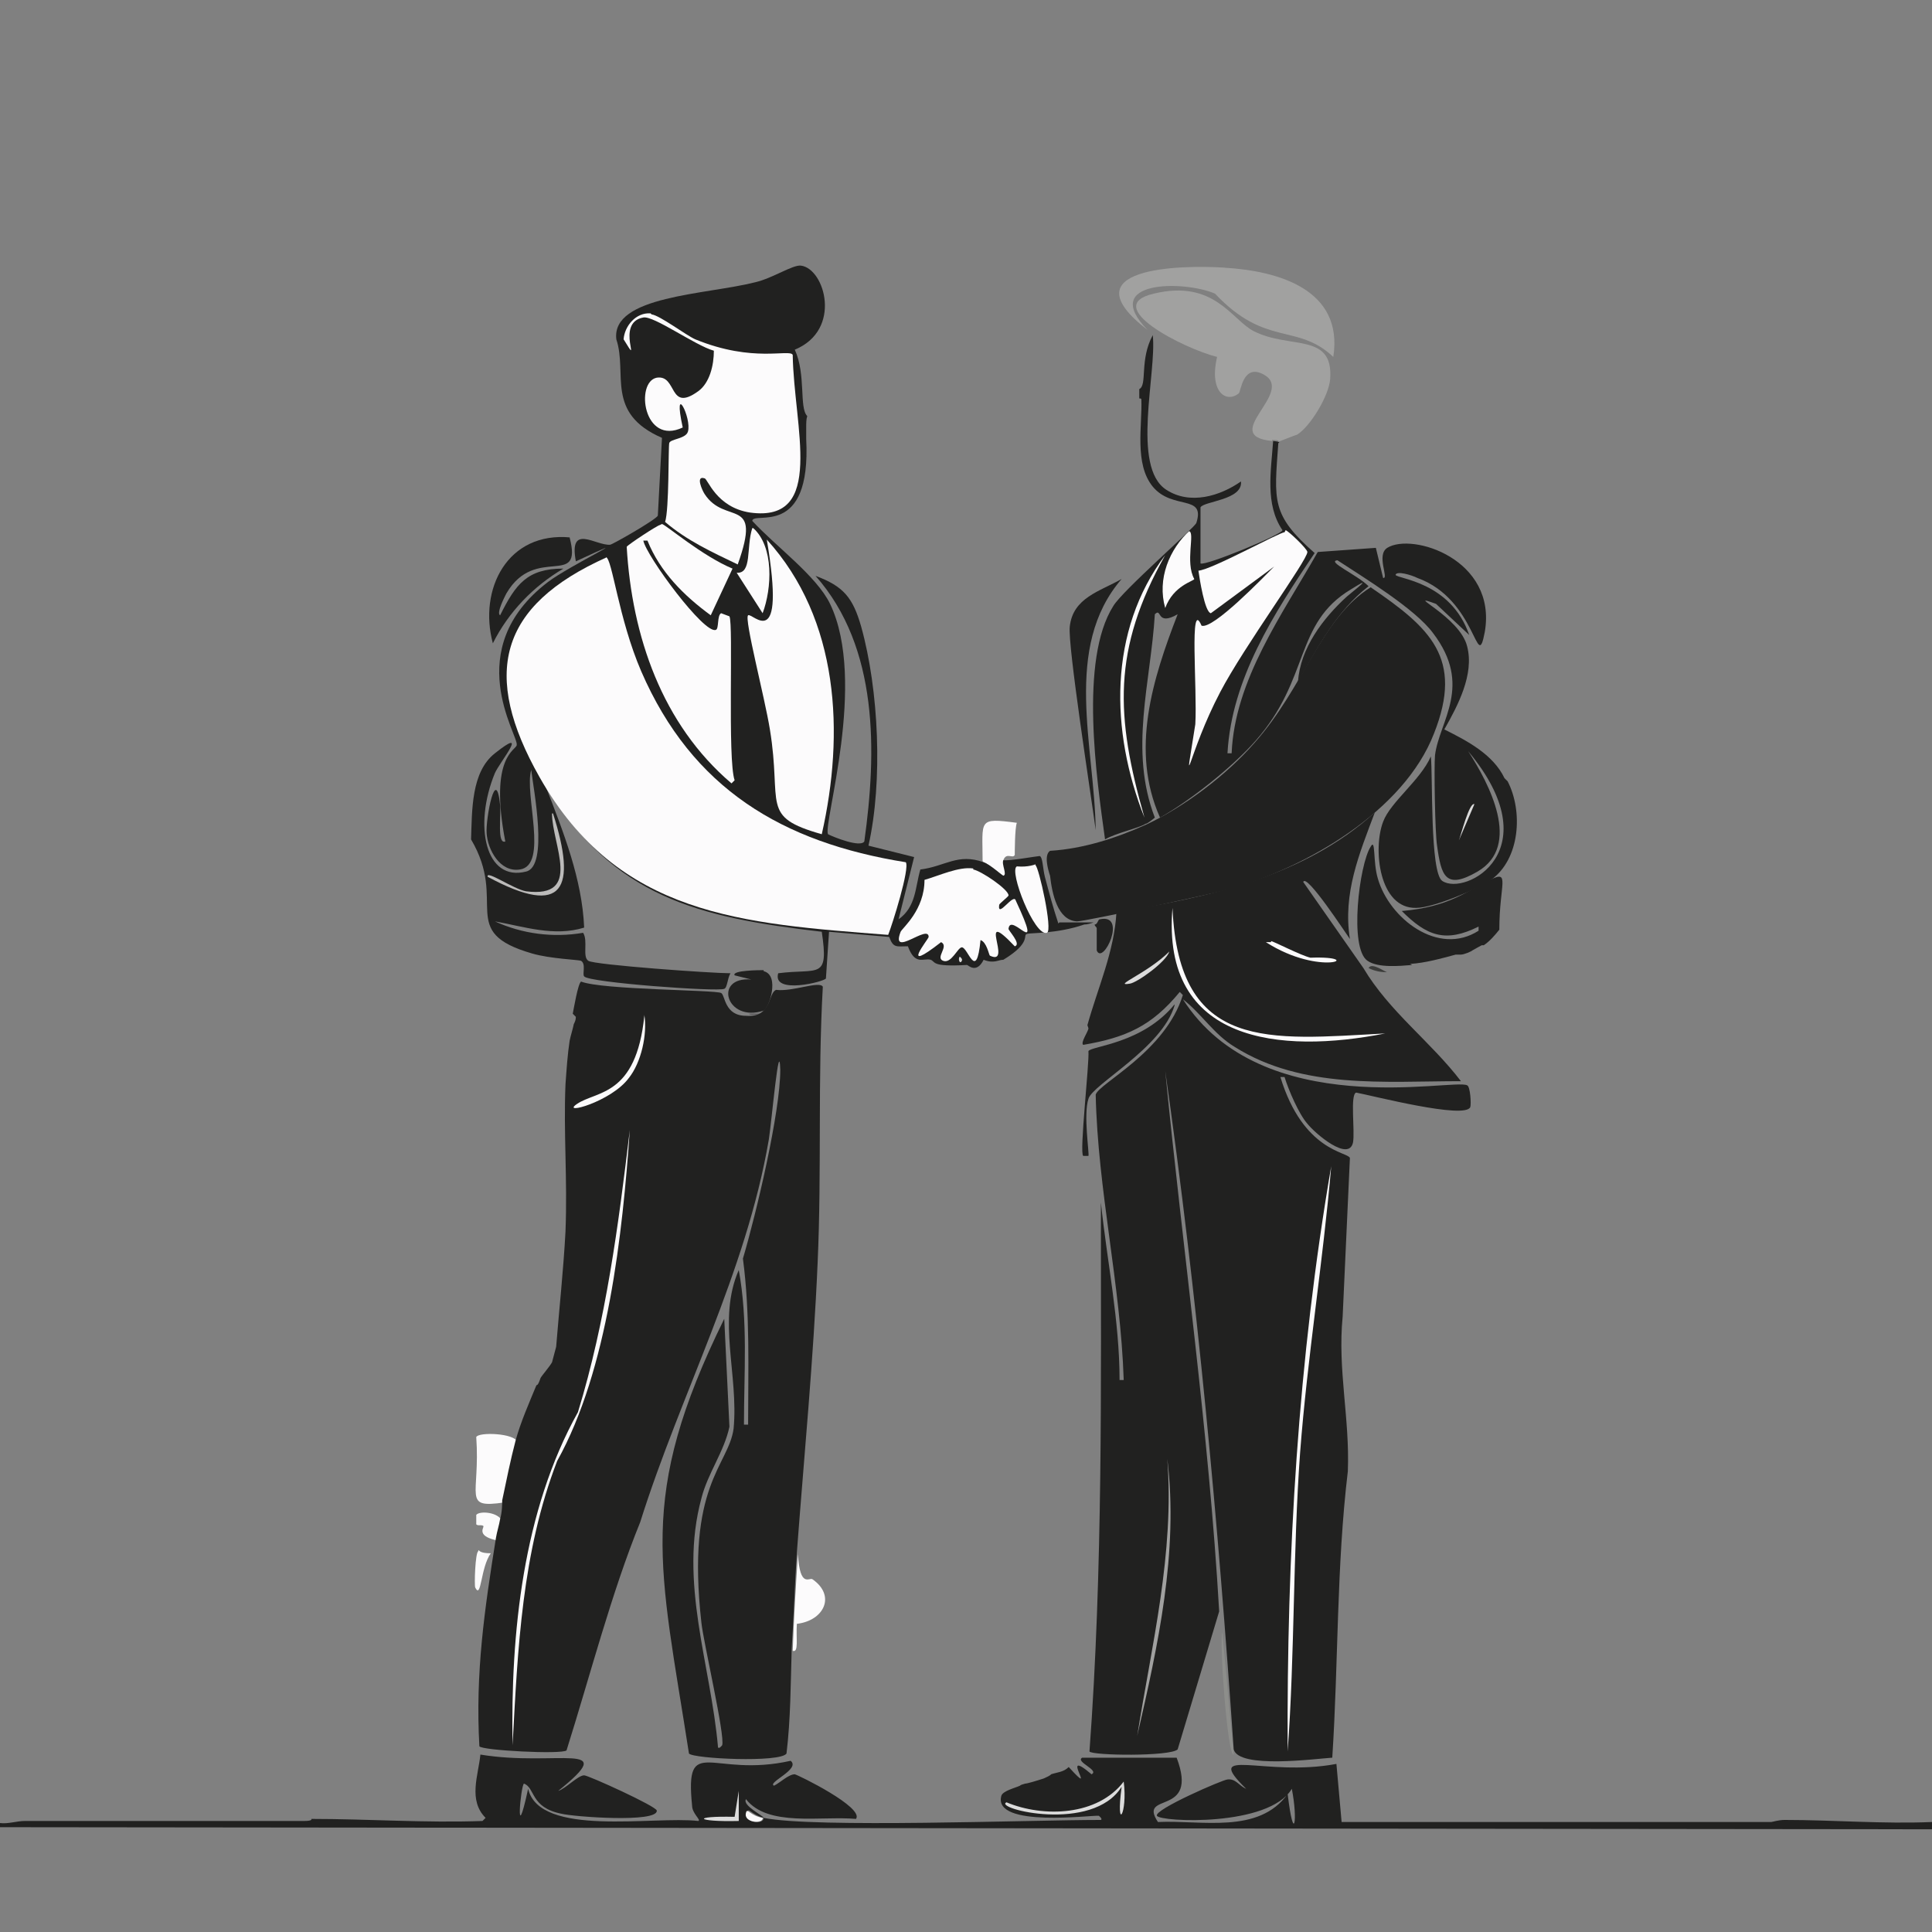 <?xml version="1.0" encoding="UTF-8"?>
<svg id="_レイヤー_1" data-name="レイヤー_1" xmlns="http://www.w3.org/2000/svg" version="1.1" viewBox="0 0 186.2 186.2"><rect x="0" y="0" width="186.2" height="186.2" fill="#808080" stroke="none"/>
  <!-- Generator: Adobe Illustrator 29.0.1, SVG Export Plug-In . SVG Version: 2.1.0 Build 192)  -->
  <defs>
    <style>
      .st0 {
        fill: #bcbbba;
      }

      .st1 {
        fill: #a1a1a0;
      }

      .st2 {
        fill: #535053;
      }

      .st3, .st4 {
        fill: #fcfbfc;
      }

      .st3, .st5 {
        display: none;
      }

      .st6 {
        fill: #212120;
      }

      .st7 {
        fill: #8d8e8b;
      }

      .st8 {
        fill: #3b3c3a;
      }

      .st9 {
        fill: #101412;
      }

      .st10 {
        fill: #dcdcdc;
      }
    </style>
  </defs>
  <g id="_生成オブジェクト" data-name="生成オブジェクト">
    <g id="Background" class="st5">
      <rect class="st4" width="186.2" height="186.2"/>
      <path class="st4" d="M0,176.1c0,3.4,0,6.8,0,10.2h186.2c0-3.3,0-6.7,0-10L0,176.1Z"/>
      <polygon class="st6" points="172.1 179.9 14.3 180.1 14.2 180.5 172.1 180.4 172.1 179.9"/>
      <polygon class="st9" points="179.1 177.5 13.8 177.8 179.2 178.1 179.1 177.5"/>
      <path class="st6" d="M42.7,183c-1.2-.4-22.7-.1-25.6,0-1.7,0-4.3.1-3.9.6,3.8-.2,28.2.6,29.6,0,.3-.1.3-.6,0-.7Z"/>
      <path class="st6" d="M106.3,183c-1.1-.7-23,.5-26.1.5l26.1.3c.1,0,.1-.6,0-.7Z"/>
      <path class="st6" d="M65.8,183.2c-.3-.2-7.1-.2-6.6.5.2.3,7.8.3,6.6-.5Z"/>
    </g>
    <g>
      <path class="st3" d="M172.1,175.2v.2c4.7,0,9.5.4,14.2.2,0-1.1,0-2.2,0-3.3h-13.9l-.3,2.9Z"/>
      <g>
        <path class="st6" d="M30,175.3s.2.2-.7.2c-3.3,0-6.6,0-9.8,0-.4,0-.9,0-1.3,0-5,0-9.9,0-14.9,0-.2,0-.5,0-.7,0,0,0-.1,0-.2,0-.8,0-1.6.3-2.4.2,0,.1,0,.2,0,.4l186.2.2c0-.2,0-.5,0-.7-4.7.2-9.5-.2-14.2-.2-.6,0-1.2.2-1.3.2-13.8,0-27.6,0-41.4,0l-.5-5.6c-6.9,1.3-13-1.8-8.7,2.4-.7-.3-1-1-1.8-.9-.4,0-7.1,2.9-6.8,3.5.3.6,10.8,1.1,13-2.6.6,3,.2,5.5-.4.5-2.8,3.9-8.3,2.5-12.5,2.7-2-3,4-.4,1.8-6.2h-9.1c-.7.4,1.7,1.2.9,1.6-3.3-2.8.8,2.6-2.2-.7-.5.5-1.1.5-1.7.7,0,0,0,.1-.7.4-.6.2-1.6.5-1.8.5-.3.1-.4.1-.5.2-.4.2-1.7.5-1.8,1-.8,3.1,8.9,1.8,9.4,1.9,0,0,.4.3.2.4-6.9,0-27.6.8-32.5-.2,0,.7-1.9.5-1.6-.5.1-.6.4.2,1.6.5,0-.2-2.1-1.2-1.7-1.8,2.1,2.7,7.2,1.6,10.6,1.9.8-1.1-5.5-4.2-5.9-4.3-.6,0-1.4.8-2,1.1-.7-.3,2.6-1.6,1.6-2.4-7.6,1.7-10.2-2.7-9.5,4.3,0,.8.9,1.4.6,1.5-4.3-.5-15.3,1.6-16.4-3.1-1.3,6-.7-.4-.4-.5,1.1.4.6,2.3,3.6,2.9,1.2.3,9.3.9,9.2-.3,0-.4-6.6-3.4-7-3.4-.6,0-1.8,1.3-2.5,1.5,6.1-4.9-.2-2.3-7.5-3.5-.2,2-1.2,4.4.5,6.1l-.3.3c-5.5.2-11-.2-16.5-.2Z"/>
        <path class="st10" d="M108.3,171.7c-2.5,3.3-7.7,3.5-11.3,2-1.3.6,8.3,3,11.1-1.5-.6,4.5.6,2.6.2-.5Z"/>
        <path class="st10" d="M71.2,172.6l-.4,2.5c-4.2-.1-3.8.5.4.4v-2.9Z"/>
        <path class="st4" d="M73.5,175.2c-1.2-.2-1.5-1-1.6-.5-.3,1,1.7,1.1,1.6.5Z"/>
      </g>
      <g>
        <path class="st4" d="M48.6,144.8c.4-1.9.7-3.9,1.3-5.8-.3-.9-3.8-1-4-.5.4,5.7-1.4,6.9,2.7,6.3Z"/>
        <path class="st4" d="M94.8,83.1c.6.2,1.8,1.3,1.9,1.3.5,0,0-1,0-1.5.3-.8.9-.1,1.1-.5,0-.1,0-2.6.2-3.1-3.8-.5-3.3-.3-3.3,3.7Z"/>
        <path class="st4" d="M76.4,159.1c.6.2.3-1.2.4-2.6,2.6-.3,3.8-2.7,1.5-4.3-.3-.2-1.2.9-1.4-2.4-.2,3.1-.4,6.2-.5,9.3Z"/>
        <path class="st4" d="M48,148.4c0-.6.3-1.2.4-1.8-.4-.9-2.2-1-2.5-.6,0,0,0,.9,0,.9.1.2.6,0,.7.2,0,.2-.7,1,1.5,1.4Z"/>
        <path class="st7" d="M117.8,157.3c-.3.9.5,12,1.1,11.8l-1.1-11.8Z"/>
        <path class="st4" d="M46.1,149.5c-.3.1-.4,3.3-.3,3.5.6,1.2.5-1.9,1.5-3.3-1.1,0-1.1-.3-1.2-.3Z"/>
        <g>
          <path class="st6" d="M55,51.8c-6.1-.6-8.9,5-7.5,10.2,1.5-3,3.9-5.5,6.8-7.2-3.5,0-4.6,1.5-6.1,4.5-.4-.2.5-1.9.6-2.1,2.8-4.8,7.4-.4,6.1-5.4Z"/>
          <path class="st6" d="M73.6,93.5c-.3,0-3.1,0-2.8.5l1.6.4c-3.7-.3-2.4,4.2,1.2,3,.5-.2,1.6-3.4,0-3.8Z"/>
          <path class="st2" d="M73.2,97.7c-.1,0-1,0-1,0,0,.2,1.4,0,1,0Z"/>
          <g>
            <path class="st6" d="M55.5,98c0,.3-.1.5-.2.7-.1.5-.3,1.1-.4,1.6-.2,1.3-.3,2.8-.4,4.2-.2,4.7.2,9.1,0,14.2-.2,3.7-.6,7.4-.9,11.1l-.4,1.5c-.3.5-1,1.3-1.1,1.5-.2.6-.3.7-.4.7-.7,1.7-1.5,3.5-2,5.3-.5,1.9-.9,3.9-1.3,5.8,0,.3,0,1.1-.2,1.8-.1.6-.3,1.2-.4,1.8-1.1,6.9-2,13-1.6,20.1.2.4,7.9.8,8.4.4,2.3-7.3,4.3-15.1,7.1-22,3.9-12.4,10.2-24,12.4-36.9.3-2,1-10,1.1-6.7,0,4.1-2.3,13.8-3.6,18.2.7,5.3.5,10.7.5,16h-.4c0-5,.4-10-.5-14.9-2.1,4.8,0,10.1-.5,15.3-.5,3.6-4.6,5.4-3.1,18.7.2,1.9,2.3,10.9,2,11.8,0,0-.3.4-.4.2-.7-8-3.8-15.9-1.6-24,.6-2.4,2.2-4.5,2.7-6.9l-.5-10.4c-8.5,17.3-6.2,23.8-3.4,41.9.4.5,8.8.9,9.4,0,.4-3.3.4-6.7.5-10.1.2-3.1.3-6.2.5-9.3.7-9.3,1.6-18.6,2-27.9.4-8.8,0-17.7.5-26.6-.3-.6-2.9.5-4.5.3-.8.3-.4,2.7-2.9,2.5-2.1,0-2-2-2.4-2.2-.6-.3-11.5-.3-13.5-1.1-.3.2-.7,2.6-.8,3.1Z"/>
            <path class="st4" d="M60.7,108.9c-1.1,9.2-2.3,18.4-5,27.2-5.3,9.5-6.5,21.3-6.3,32.1.5-9.3.9-18.6,4.3-27.4,4.9-8.8,6.3-21.9,7-31.9Z"/>
            <path class="st4" d="M62.1,97.9c-.8,7.8-4.6,7.2-6.5,8.5-1.6,1.1,3.3-.2,5-2.5,1.2-1.5,1.8-4.2,1.5-6.1Z"/>
          </g>
          <g>
            <path class="st6" d="M102,89c-.5-1.5-.9-3-1.3-4.5-.2-.8-.2-1.9-.5-2-.2,0-3,.5-3.5.4-.2.4.4,1.4,0,1.5-.1,0-1.3-1.1-1.9-1.3-2.5-.9-3.7.4-6.1.7-.5,1.7-.4,3.6-2.1,4.8l1.5-6-4.4-1.1c1.4-6.2,1-15-.7-21.1-.8-2.8-1.7-3.9-4.4-4.9,6.1,6.9,5.9,17,4.7,25.6-.4.6-2.9-.4-3.5-.7-.5-1,3.8-14.7.2-22.2-1.3-2.7-5.3-5.6-7.5-8,.1-1,5.7,1.8,5.2-7.9,0-.4,0-.8,0-1.2,0,0,0,0,0,0,0,0,0,0,0,0,0-.3,0-.7.1-1-.8-.8-.1-4-1.2-6.4,4.6-1.9,2.9-7.8.6-8.1-.8-.1-2.7,1.2-4.4,1.6-4.7,1.2-13.9,1.3-13.4,5.5,1.1,3.3-1.1,7.1,4.4,9.5l-.4,7.5c-.2.4-4.4,2.8-4.6,2.8-1.4.1-4-2.1-3.3,1.6,6.9-3.2-.6.4-2.7,2-8.5,6.5-2.8,14.8-3,15.7,0,.5-2.7,1-1.1,9.3-.8.3-.4-2.4-.5-3.5-.4-4-1.4,1.3-1.3,2.7.1,1.6,1.3,3.8,3.2,3.5,2.8-.4.4-7.3,1.1-9.6.2,1.8,1.7,9.3-.5,9.8-3.9,1-5.1-4.4-3-9.5.5-1.1,3.4-4.6,0-1.9-2.3,1.8-2.2,5.5-2.3,8.3,3.6,6.1-1.4,8.9,5.9,11,1.7.5,4.5.6,4.7.7.5.3.1,1.3.3,1.5.4.6,12.9,1.5,13.5,1.2.3-.1.3-1,.6-1.5-1.8,0-13.1-.8-13.7-1.2-.6-.4,0-1.9-.5-2.7-2.9.5-5.9.1-8.5-1.1,2.8.5,5.7,1.5,8.6.6-.2-4.7-2-9.2-3.7-13.6,6.6,10.7,14.6,12.6,26.6,14,.7,4.7-.3,3.5-4.2,4-.6,2.1,4.5.8,4.6.5l.3-4.5,5.8.5c.4,1.1.7.9,1.8.9.7,1.9,1.5,1.1,2.2,1.3.5.2,0,.7,3.5.5.1,0,.9.9,1.6-.5,1,.4,1.4,0,1.9,0,2.8-1.7,1.8-2.4,2.3-2.5.3-.1,2.9,0,5.5-.9.3,0,.6-.1.9-.2h-3.3Z"/>
            <g>
              <g>
                <path class="st4" d="M58.5,53.7c-10.5,4.7-12.1,11.3-6.5,21.2,7.6,13.4,19.5,14.1,33.6,15.2.4-1,2.1-6.4,1.7-7-11.9-1.9-20.6-7.1-25.5-18.4-2.2-5.1-2.8-10.9-3.4-11Z"/>
                <path class="st4" d="M62.7,30.2c-1.4-.1-2.5,1.2-2.6,2.5,1.9,3.1-.9-1.6,1.9-2.1,1-.2,5,2.7,6.8,3.2,0,1.4-.4,3.1-1.5,3.9-2.9,2.1-2-1.6-4-1.3-2.1.4-1.3,6.6,2.5,4.8-1-4.6.9-.9.5.4-.2.7-1.7.7-1.8,1.1-.1.4,0,6.4-.4,7.6,2.1,1.8,4.5,2.9,7,4.1,2.4-6.7-1.2-3.7-3.2-6.8-.2-.3-.9-1.8,0-1.5.3,0,1.1,2.8,4.4,3.3,7.3,1,4.2-8.3,4.1-15.2-.3-.6-3.8.8-9.4-1.5-.9-.4-3.4-2.3-4.2-2.4Z"/>
                <path class="st4" d="M63.6,50.6c-.2,0-3.1,1.9-3.2,2.1.5,8.6,3.4,17.1,10.1,22.8l.3-.3c-.7-2-.1-15.1-.5-15.8,0,0-.8-.3-.8-.3-.4.2-.2,1.5-.5,1.6-1.1.5-6.7-7.1-7-8.6h.4c1.2,3,3.5,5.3,6.1,7.2l2.1-4.5c-2.9-1.2-6.4-4.2-6.8-4.3Z"/>
                <path class="st4" d="M73.9,52c1.9,11.2-1.4,7-1.8,7.3-.4.3,1.6,7.9,2.1,11,1.2,7.3-1,8.4,5,10.1,2.2-9.7,1.7-20.7-5.3-28.4Z"/>
                <path class="st4" d="M72.5,50.9c-.6,1.9,0,4.4-1.5,4.3l2.5,3.9c.9-2.4,1.1-6.4-.9-8.2Z"/>
                <path class="st0" d="M53.2,78.4c0,3,3,8.2-2.5,7.5-1.2-.2-3.9-2.1-3.7-1.4,7.4,4,8.6,1.1,6.3-6.1Z"/>
              </g>
              <g>
                <path class="st4" d="M93.8,83.7c-1.4-.2-3.3.7-4.7,1.1,0,2.9-2.1,4.6-2.3,5-1,2.6,2.7-.8,2.7.5,0,.2-2.9,3.7,1.2.5.8.4-.6,1.5.2,1.8.8.3,1.4-1.3,1.8-1.3.6,0,1.4,3.4,1.8-.7.6.2.8,1.4.9,1.5,2.3,1.1-1.4-4.9,2.4-.9.7-.2-.7-1.6-.6-1.7.2-1.7,3.5,3.3.7-2.7-.2-.8-1.8,1.8-1.6.4,0-.1.9-.8.9-.9,0-.6-2.7-2.4-3.4-2.5Z"/>
                <path class="st4" d="M99.8,83.3c0,0-.7.3-1.8.2-.8.4,1.7,6.8,2.9,6.4.6-.2-.8-6.4-1.1-6.5Z"/>
                <path class="st10" d="M92.5,92.2c-.2.2,0,.8.2.4.1-.2-.2-.4-.2-.4Z"/>
              </g>
            </g>
          </g>
        </g>
        <g>
          <path class="st6" d="M110.4,79.5c-2.9,1.3-6,2.3-9.2,2.5-.6.4-.2,1.8,0,2.4.2,1.7.7,4.3,2.6,4.4.8,0,13.2-2.7,14.7-3.1,7.4-2.1,16.8-7.5,19.7-15,2.9-7.3-.4-10.2-6.1-14.1-4.8,3-6.4,9.6-11.2,15-2.7,3.1-6.8,6.2-10.5,7.9Z"/>
          <path class="st1" d="M122.6,42.4c1,0,.5.2.5.2.1,0,1.8-.7,1.9-.7,1.3-.8,3.1-3.8,3.2-5.4.3-4.5-3.9-2.8-7.4-4.6-2.1-1.1-3.8-5-9.6-3.6-5.2,1.2,2.9,5.3,6.1,6.1-.8,3.4.9,4.5,2.1,3.5.2-.2.4-2.9,2.4-1.8,3.1,1.7-4.4,5.9.8,6.4Z"/>
          <path class="st6" d="M135.9,92.9c1.5-.1,2.9-.5,4.4-.9.2,0,.4,0,.5,0,.3,0,1-.3,1.1-.4,0,0,.7-.4.9-.5,0,0,.1,0,.2,0,.6-.4,1.1-1,1.5-1.5,0-4.4,1.1-5.8-.9-4.8-2.3,1.1-3.9,2.6-8.5,3,2.4,2.4,4.2,3.1,7.4,1.5v.4c-3.9,2.5-8.6-1.2-9.7-5-.5-1.6-.2-4-.7-3.1-1.1,1.7-2.1,9.8-.3,11,1,.7,3.1.5,4.3.4Z"/>
          <path class="st1" d="M118.1,25.8c-4.4-.3-15.3,0-7.5,6-4.7-4.8,3.5-4.8,6.5-3.5,4.9,5.2,7.9,2.8,11.4,6.1,1-6.5-5.3-8.3-10.5-8.6Z"/>
          <path class="st6" d="M108.1,55.8c-2.1,1.2-4.7,1.8-5,4.6-.2,1.8,2,15.9,2.5,19.6-.1-8-3.2-17.6,2.5-24.2Z"/>
          <path class="st6" d="M113.2,96.8c-3.1,3.8-8,4-8.3,4.5.1,1.2-.9,9.9-.5,10.1,0,0,.4,0,.5,0,.1-.2-.5-4,0-5.5.4-1.4,7.1-4.9,8.3-9Z"/>
          <path class="st8" d="M131.9,93.3c.6.3,1.2.4,1.8.4-.2,0-1.5-1-1.8-.4Z"/>
          <g>
            <path class="st6" d="M104.9,99.1c0,.3-.8,1.4-.5,1.6,4.1-.7,6.6-1.8,9.3-5.1l.3.3c-1.7,5.5-8.1,8.5-8.4,9.6.2,9.2,2.4,18.3,2.7,27.5h-.4c0-5.7-1.2-11.4-1.8-17.1,0,17.7.2,35.3-1.1,52.9.2.4,7.8.5,8.5-.2l4-13.3c-1-17.4-3.5-34.7-5.2-52.1,3.1,21.7,5.1,43.5,6.6,65.4.5,1.9,7.9.9,9.5.8.6-9.2.4-18.4,1.5-27.6.2-5.1-1-9.8-.5-14.9l.7-15.3c-.2-.6-4.5-.6-6.7-7.8h.4c.4,1.3,1.4,3.6,2.2,4.5.8,1,4,3.7,4.4,1.8.2-1.1-.3-4.6.3-4.8,1.6.3,10.5,2.6,11,1.4.1-.3,0-2-.3-2.1-1.3-.7-19.8,3.6-27.4-8.3,1.8,1.4,3,3.4,5,4.6,6.5,4.1,14.5,3.3,21.8,3.3-2.9-3.8-6.9-6.7-9.4-10.9l-5.8-8.3c.3-.9,4.2,5.1,4.5,5.5-.7-4.4.9-8.2,2.4-12.2-6.8,6.2-16.1,8.2-24.9,9.6-.2,3.8-1.8,7.3-2.8,10.9Z"/>
            <g>
              <path class="st4" d="M128.3,112.4c-3.2,18.6-4.3,37.5-4.2,56.4.7-9.6.5-19.2,1.2-28.8.7-9.2,2.2-18.3,3-27.6Z"/>
              <path class="st4" d="M113,87.5c-1.1,13,10.4,14.1,20.5,12.1-11.2.6-19.9,1.8-20.5-12.1Z"/>
              <path class="st1" d="M112.5,140.6c.7,9.1-1.5,17.9-2.9,26.7,2-8.7,4-17.7,2.9-26.7Z"/>
              <path class="st4" d="M122.5,90.8c-.1,0-.4,0-.5,0,5.3,3.4,9.8,1.3,4.3,1.5-.9-.2-3.6-1.6-3.8-1.6Z"/>
              <path class="st10" d="M112.7,91.7c-2.1,2.1-5.6,3.4-3.8,3.1.7-.1,3.5-2.1,3.8-3.1Z"/>
            </g>
          </g>
          <g>
            <path class="st6" d="M145,75c-1.1-2.3-3.6-3.6-5.8-4.7,1.3-2.3,2.9-5.3,2.2-8-.7-2.9-6.3-5.3-3-4.1l3.2,3c-1.8-5.2-7-5.4-7.1-5.8.1-.4,1.5,0,2.1.3,5.8,2.1,5.7,9.4,6.5,5.2,1.2-7-7-9.6-9.4-8.1-1.1.7.2,3-.4,2.9l-.7-2.9-5.6.4c-3.4,6-8,12.3-8.3,19.4h-.4c.4-7.2,4.5-13.5,8.4-19.3-4.2-3.7-3.9-5-3.5-10.6,0,0,.4-.1-.5-.2-.2,2.9-.8,6.1.9,8.6,0,.4-7.5,3.5-7.9,3.2v-5.4c.3-.6,4.1-.7,3.9-2.5-2,1.4-4.9,2.3-7.2.8-3.4-2.2-.9-11.3-1.3-14.9-1.3,2.4-.5,4.8-1.3,5.2,0,.3,0,.6,0,.9.1,0,.2,0,.2.1.1,2.5-.7,6.2,1.1,8.4,1.9,2.3,5.1.7,4.2,3.5-.2.5-7.1,6.5-8,8-3.3,5.2-1.6,16.7-.8,22.5,1-.6,3.3-1.1,3.9-1.5.2,0,.9-.6.9-.6-2.5-6.5-.4-13,0-19.6.7-.7.1,1.2,2.2,0-2.4,6.2-4.6,13.1-1.7,19.6,3-1.7,7-4.9,9.2-7.4,5.3-6,3.7-11.3,9.2-14.6,2.4-1.5.3.1-.4.7-2.3,2.1-4.5,5-4.7,8.2,1.9-3.3,3.7-6.8,6.8-9.2-1.1-1.1-4.1-2.4-3-2.5,2.6,1.7,7.5,4.7,9.2,7,3.9,5.1.6,8.5.2,11.8-.1,1.1,0,7.5.2,8.7.4,2.9.8,4.3,3.9,2.5,4.3-2.5,1.1-8.5-.9-11.6,8,9.6-.3,14-2.5,12.5-1.2-.8-.9-10.2-1.1-12-1,2.3-3.9,4.4-4.6,6.3-1,2.6-.4,8.4,3.2,8.3,1.6,0,5.9-1.8,7.2-2.7,2.8-2,3.1-6.6,1.6-9.5Z"/>
            <path class="st4" d="M123.8,51.3c-.5,0-7,3.6-8.3,3.7.1.7.6,4,1.2,4.1l6.1-4.5c-1,1-5.9,6.1-7,5.7-1.2-2.8-.4,6.1-.6,9.5-1.2,7.7-.7,2.8,2.4-3.1,2.3-4.4,8.4-12.7,8.4-13.5,0-.3-1.9-2.1-2.1-2.1Z"/>
            <path class="st4" d="M114.7,51.1c-2,1.8-3.2,4.7-2.4,7.5.8-2.2,2.8-2.6,2.8-2.8-.9-1.6.1-4.5-.5-4.6Z"/>
            <path class="st4" d="M112.3,53.5c-5.5,7.3-5.3,17-2,25.3-2.8-9.8-3.1-16.2,2-25.3Z"/>
            <path class="st10" d="M142.1,77.5c-.5-.2-1.3,3-1.5,3.5l1.5-3.5Z"/>
          </g>
          <path class="st6" d="M105.5,89.1c0,.2.2.2.2.4,0,.6,0,1.4,0,2.1.6,1.5,3-3.6.3-3-.2,0-.2.5-.5.5Z"/>
        </g>
      </g>
    </g>
  </g>
</svg>